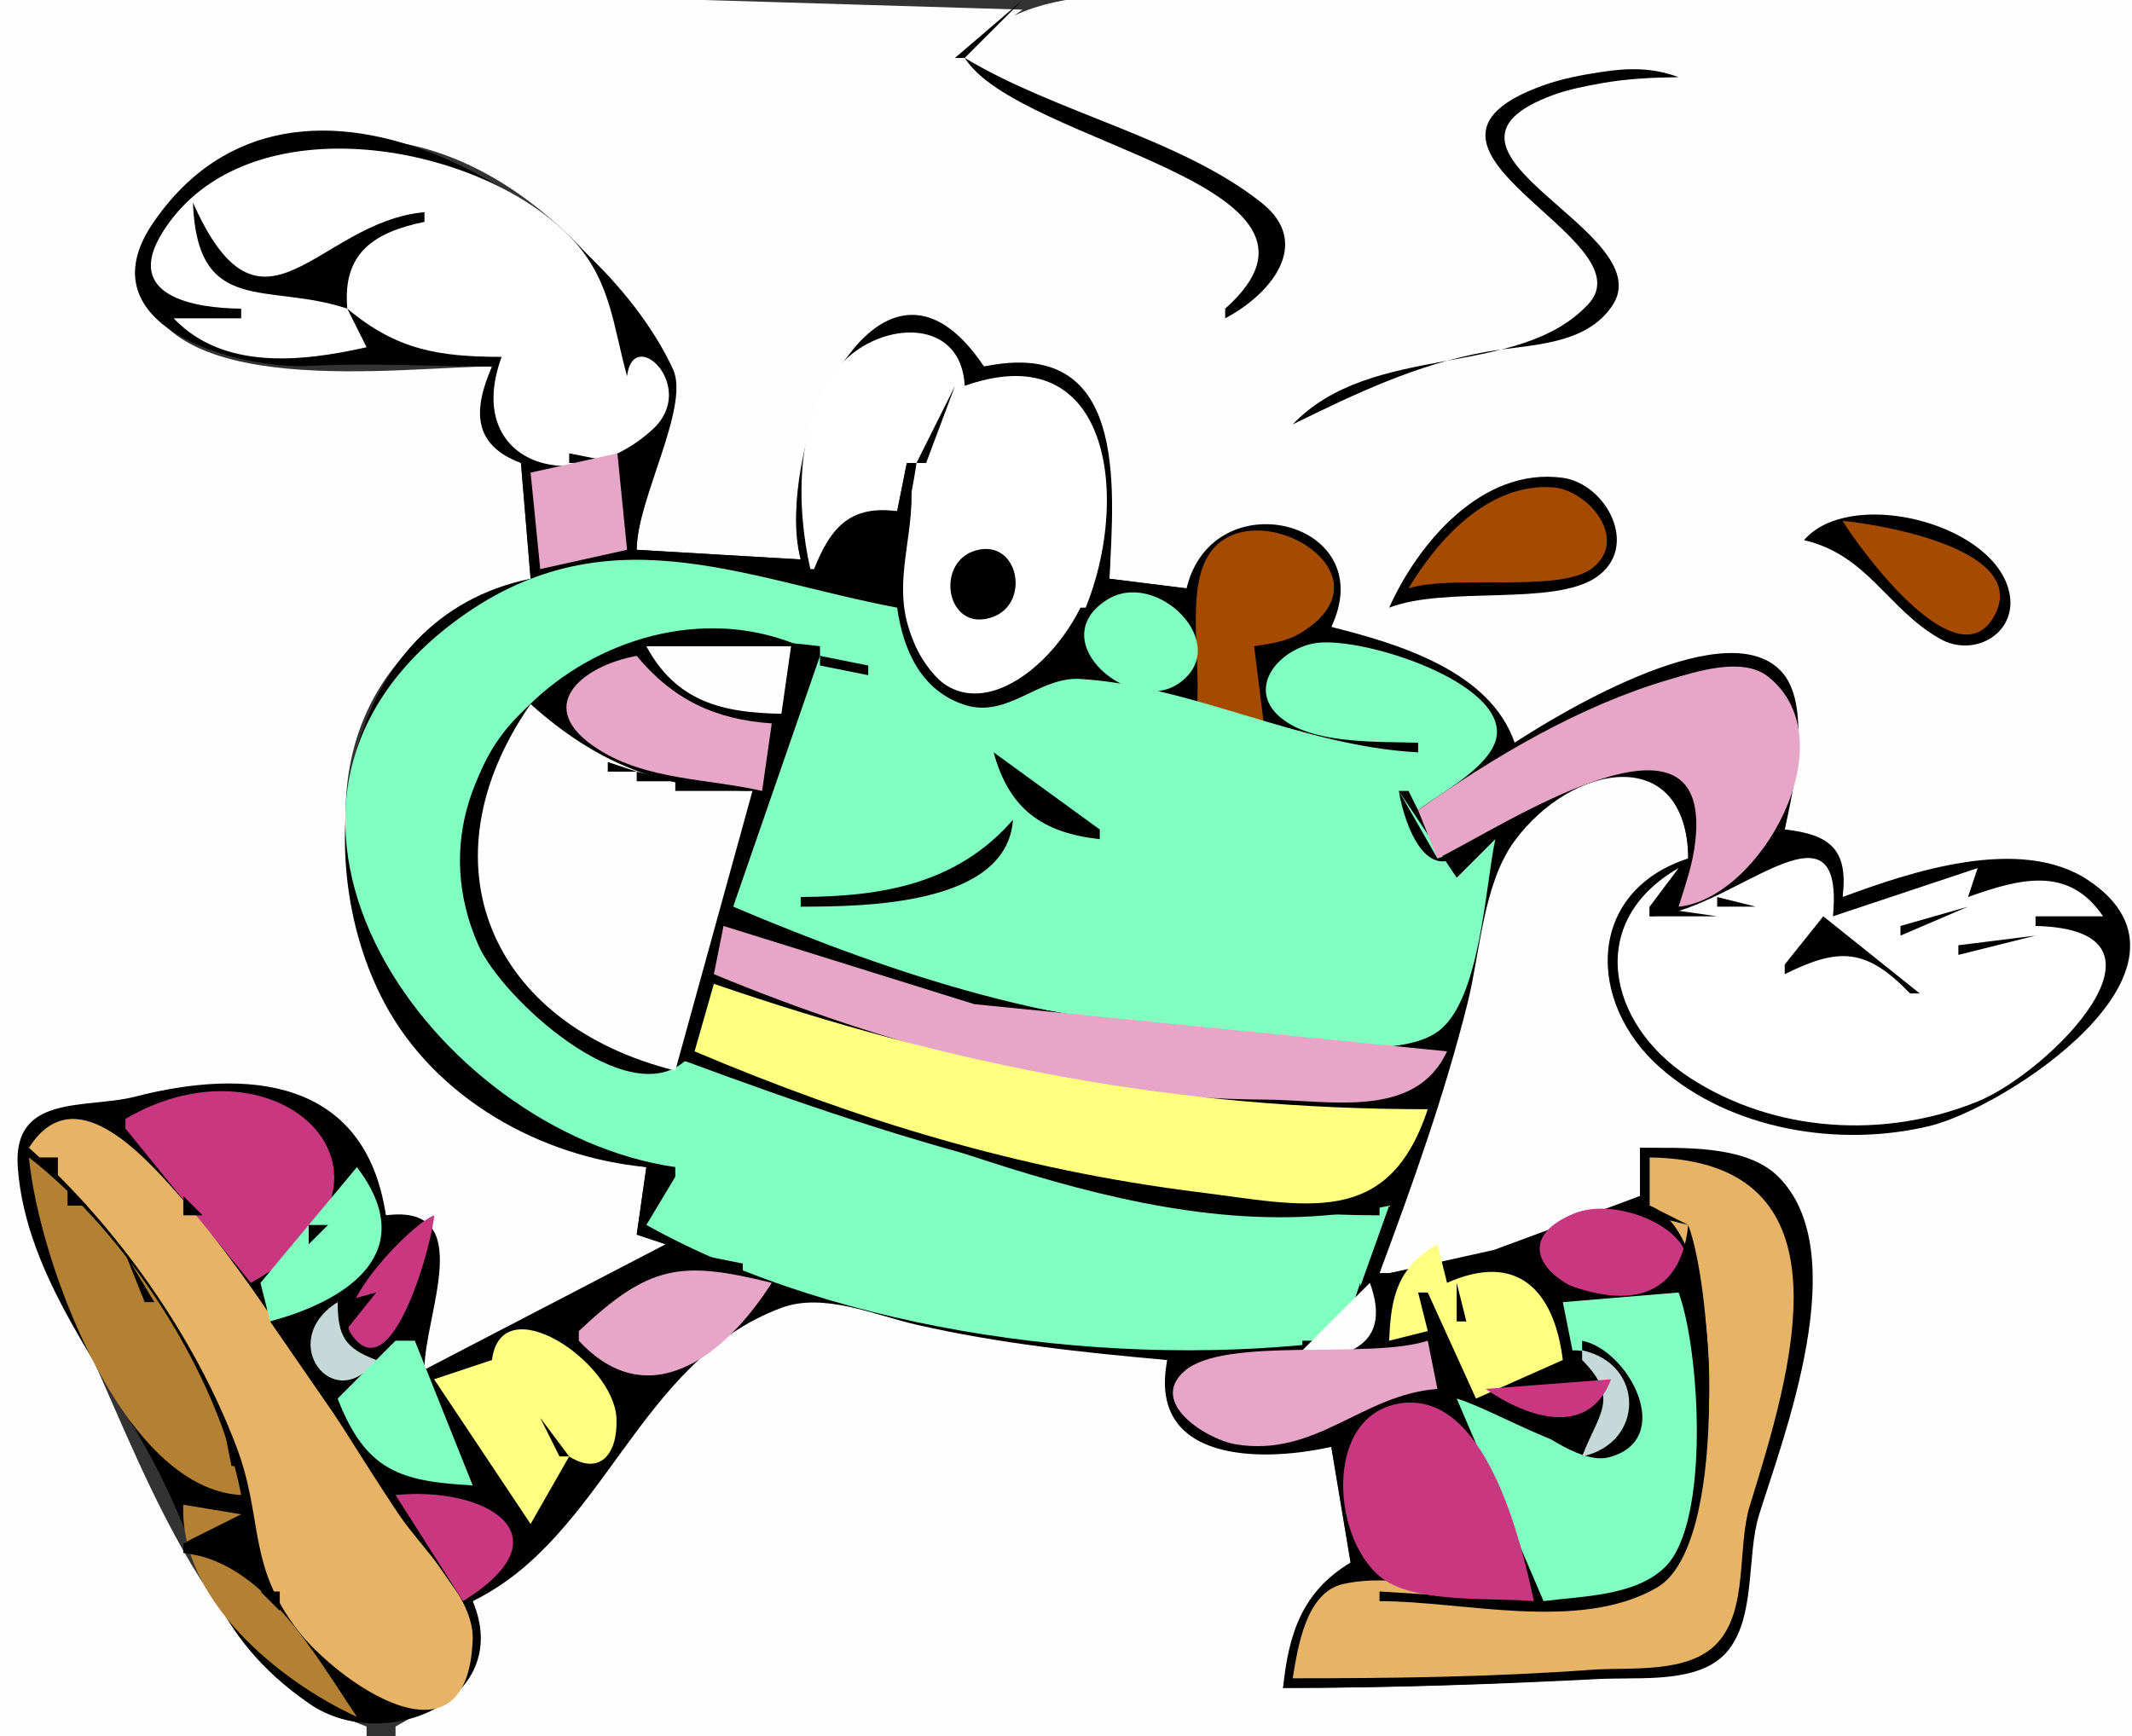 <?xml version="1.0" standalone="yes"?>
<svg xmlns="http://www.w3.org/2000/svg" width="221" height="180">
<rect width="100%" height="100%" fill="#333333" stroke="none"/>
<path style="fill:#fefefe; stroke:none;" d="M0 0L0 180L38 180L38 179C20.884 172.733 14.634 150.903 7.351 136C5.141 131.479 -0.122 122.272 3.051 117.308C5.246 113.876 9.611 114.981 13 114.288C25.111 111.811 36.434 111.101 40 126C49.253 126.085 43.332 136.116 44 142C52.953 138.747 62.623 136.512 69 129L66 128L67 121C37.647 116.703 20.426 70.847 55 60L54 48C49.632 45.435 49.531 42.599 51 38C42.228 37.944 15.155 41.979 14.679 27.941C14.419 20.25 26.946 15.737 33 14.753C48.953 12.161 62.613 25.346 69.135 38.31C70.85 41.72 66.001 52.168 66 57L83 58C80.46 46.733 88.969 24.225 102 38C116.412 35.917 115.282 50.095 115 60L123 61C126.922 50.685 141.912 54.034 138 65C145.081 67.435 153.297 70.072 157 77C166.432 72.494 186.837 59.883 185.941 78.995C185.829 81.367 185.423 83.668 185 86C189.354 86.852 190.961 88.528 191 93C198.183 91.216 208.429 86.9 215.713 91.288C231.443 100.765 204.16 116.048 196 117.359C180.9 119.786 152.718 100.284 175 89C174.966 76.959 161.986 78.222 156.385 87.267C153.378 92.123 153.022 99.51 151.623 105C149.283 114.179 145.509 122.881 143 132L144 132L154.858 129.997L170 124L170 119C192.95 119.316 187.177 140.884 182.342 156.115C180.875 160.735 182.072 167.682 178.342 171.31C175.075 174.487 169.158 173.845 165 174.059C154.301 174.608 143.744 175 133 175C133.897 169.459 135.692 165.661 140 162L138 150C130.462 151.368 120.096 151.286 121 141C112.647 139.909 104.231 139.221 96 137.341C91.476 136.309 85.626 133.61 81 135.061C66.371 139.65 61.085 157.746 49 166C50.728 172.42 46.323 176.085 41 179L41 180L221 180L221 0L132 0C122.566 0 105.972 -3.24 100 6L99 6L106 1L73 0L0 0z"/>
<path style="fill:#000000; stroke:none;" d="M106 0L99 6L100 6L106 0M100 6C105.626 14.973 141.608 19.043 127 32L127 33C131.527 30.638 136.196 25.341 130.781 21.026C122.382 14.333 109.367 11.675 100 6M134 44C140.506 40.811 146.803 37.791 154 36.489C158.422 35.689 164.263 35.921 167.114 31.714C172.369 23.957 145.052 15.681 161.032 9.838C162.623 9.256 164.335 8.929 165.999 8.631C168.666 8.152 171.299 8.037 174 8C171.304 7 168.863 7.026 165.999 7.461C163.997 7.765 161.923 8.154 160.011 8.838C141.872 15.326 171.041 24.685 164.628 31.549C157.334 39.355 142.252 35.361 134 44M51 38C49.034 42.493 48.972 46.127 54 48L55 60C35.411 63.978 31.589 88.481 39.864 104C45.145 113.903 56.07 119.977 67 121L66 128L69 129L44 142C43.949 136.393 49.578 124.764 40 126C37.877 111.694 25.567 110.718 14 113.698C8.967 114.995 1.285 113.335 1.842 121.011C2.673 132.46 11.012 142.211 16.108 151.941C21.245 161.747 21.659 169.425 32.063 176.631C39.81 181.998 53.341 176.26 49 166C62.669 159.338 66.078 141.138 81 135.592C85.384 133.963 90.684 136.356 95 137.341C103.504 139.283 112.321 140.243 121 141C118.908 151.565 130.594 151.671 138 150L140 162C134.982 165.009 133.573 169.36 133 175C144.076 175 154.969 174.625 166 174.059C169.903 173.858 176.08 174.602 178.965 171.31C182.061 167.777 181.014 161.339 182.342 157.059C184.837 149.014 192.318 129.817 184.283 121.943C180.929 118.656 174.318 119.025 170 119L170 124L154.858 129.588L144 132L143 132C146.423 122.794 149.741 113.535 152.125 104C153.425 98.802 153.735 91.69 156.943 87.267C162.948 78.987 174.905 77.059 175 89C164.416 92.423 164.415 103.921 172.073 110.678C179.454 117.189 190.667 118.984 200 116.746C207.812 114.873 230.098 100.423 216.506 91.285C209.425 86.524 197.942 90.43 191 93C191.61 88.132 189.748 86.5 185 86C185.91 81.965 187.754 73.383 184.85 69.845C179.42 63.23 161.985 73.756 157 77C154.478 69.613 145.006 66.74 138 65C143.23 54.007 125.705 49.675 123 61L115 60C115.52 50.067 116.816 34.901 102 38C91.025 21.554 80.072 47.234 83 58L66 57C66.004 51.832 71.534 42.161 69.774 38.31C62.042 21.393 30.758 1.22 15.846 23.145C8.558 33.86 24.622 38.322 31.999 37.938C38.466 37.602 44.518 37.986 51 38z"/>
<path style="fill:#ffffff; stroke:none;" d="M25 32L25 33L18 33C23.114 38.384 31.219 37.53 38 36L36 32C41.124 36.295 45.472 36.987 52 37C47.901 48.125 59.667 51.859 67.667 44.5C72.404 40.141 65.65 33.64 65 39C63.582 33.908 63.34 29.289 59.621 25.126C50.389 14.792 25.487 10.2 16.832 24.113C12.711 30.738 20.198 31.959 25 32z"/>
<path style="fill:#000000; stroke:none;" d="M20 21C20.441 32.877 27.759 29.235 36 32C35.49 26.271 38.697 24.095 44 23L44 22C32.877 22.996 27.173 37.132 20 21z"/>
<path style="fill:#ffffff; stroke:none;" d="M84 59L85 59C86.6 54.862 88.484 53.036 93 53L94 48L95 48C94.459 51.966 93.226 55.986 93.231 60C93.242 68.36 100.506 77.657 108.422 69.594C117.439 60.408 118.563 33.438 100 40C99.605 32.509 90.591 33.355 86.784 38.238C82.417 43.841 82.524 52.457 84 59z"/>
<path style="fill:#000000; stroke:none;" d="M52 36L53 37L52 36M99 40L95 48L96 48L99 40M59 47L59 48L64 48L59 47z"/>
<path style="fill:#e7a6c7; stroke:none;" d="M64 47L55 49L56 59L65 57L64 47z"/>
<path style="fill:#000000; stroke:none;" d="M94 48L93 53C87.622 52.267 85.743 55.283 84 60L93 63C93.323 67.326 94.555 71.422 99.031 73.144C104.218 75.139 107.492 70.229 112.305 70.735C124.074 71.973 134.702 77.65 147 78L147 77C143.406 76.94 137.191 77.008 134.028 75.278C130.128 73.144 130.114 69.429 134 68L134 67L130 67L131 75L124 74L125 63L124 63C123.757 73.935 111.272 72.448 113 63L112 63C107.967 71.116 97.91 77.181 94.16 64.996C92.376 59.201 95.671 53.55 94 48M144 63C149.945 60.714 161.039 62.885 165.476 59.84C170.028 56.715 166.507 50.143 161.962 49.532C153.629 48.413 146.994 56.318 144 63z"/>
<path style="fill:#a54b00; stroke:none;" d="M146 61C150.793 59.501 161.831 61.553 165.144 58.84C168.865 55.792 164.544 50.778 160.969 50.525C154.298 50.052 149.076 55.884 146 61z"/>
<path style="fill:#000000; stroke:none;" d="M187 56C193.615 57.546 195.59 63.073 201.059 66.209C204.761 68.332 209.472 65.46 208.181 61.02C206.151 54.034 191.651 50.591 187 56z"/>
<path style="fill:#a54b00; stroke:none;" d="M191 54C192.934 57.154 202.981 70.824 206.749 63.813C210.449 56.931 194.875 54.361 191 54M124 74L131 75L130 67C131.753 66.715 133.331 66.544 134.887 65.588C145.362 59.151 128.59 50.025 124.872 58.298C123.059 62.331 124.594 69.431 124 74z"/>
<path style="fill:#000000; stroke:none;" d="M101.174 57.06C96.836 58.265 98.099 65.62 102.825 63.999C106.903 62.6 105.586 55.835 101.174 57.06z"/>
<path style="fill:#80ffc0; stroke:none;" d="M70 121L70 122L67 127C87.341 138.321 116.175 141.98 139 139L144 125C119.666 130.439 93.677 115.999 71 110C61.444 114.556 48.678 99.752 48.153 91C46.839 69.078 68.269 64.782 85 67L85 68C79.076 72.968 77.734 86.653 76 94C92.275 103.301 110.748 105.34 129 107.568C133.801 108.153 145.135 110.006 149.183 106.85C153.45 103.523 153.939 92.05 155 87L151 91L145 82L146 82L147 84C149.268 82.216 155.176 79.219 155.175 75.889C155.175 70.289 140.37 65.757 136.032 66.733C132.024 67.636 128.98 71.942 133.364 74.855C136.788 77.129 143.018 76.887 147 77L147 78C134.87 77.365 123.62 71.112 112 70.392C107.654 70.122 104.495 74.514 100.011 73.081C95.454 71.625 93.594 67.306 93 63C76.765 59.933 62.567 52.807 47.004 64.54C21.012 84.135 45.053 117.387 70 121M114.707 62.209C108.027 66.518 117.388 74.33 122.283 70.79C127.816 66.788 119.864 58.883 114.707 62.209z"/>
<path style="fill:#000000; stroke:none;" d="M71 110C94.429 118.704 117.668 125.948 143 126L143 125C117.485 124.853 95.837 116.238 72 109L74 102C88.751 108.798 106.718 113.536 123 114L123 113C105.814 112.1 90.228 105.858 74 101L75 96C93.15 101.164 109.713 107.961 129 108L129 107C110.293 106.892 93 101.187 76 94L85 68C66.402 57.662 40.395 77.145 49.589 97.99C51.993 103.441 64.947 115.333 71 110z"/>
<path style="fill:#fefefe; stroke:none;" d="M67 67C70.085 72.719 74.827 73.902 81 74L82 67L67 67z"/>
<path style="fill:#e7a6c7; stroke:none;" d="M79 82L80 75C74.143 74.601 69.764 72.538 66 68C60.251 69.045 55.127 73.323 62.046 77.706C67.078 80.893 73.375 80.72 79 82z"/>
<path style="fill:#000000; stroke:none;" d="M85 68L85 69L90 70L90 69L85 68z"/>
<path style="fill:#e7a6c7; stroke:none;" d="M147 84L149 89C155.359 85.959 178.252 70.668 175.63 87.987C175.318 90.043 174.618 92.023 174 94C182.449 93.189 191.627 76.765 183.283 70.153C180.631 68.052 175.849 69.624 173 70.46C163.724 73.185 154.848 78.457 147 84z"/>
<path style="fill:#000000; stroke:none;" d="M70.667 72.333L71.333 72.667L70.667 72.333z"/>
<path style="fill:#fefefe; stroke:none;" d="M55 73C43.565 89.47 50.8 106.205 70 111L78 82C68.72 81.872 61.899 79.174 55 73z"/>
<path style="fill:#000000; stroke:none;" d="M72.667 73.333L73.333 73.667L72.667 73.333M103 78C104.593 83.875 108.054 86.352 114 87L114 86L103 78M154.667 78.333L155.333 78.667L154.667 78.333M63 79L63 80L66 80L63 79M152.667 79.333L153.333 79.667L152.667 79.333M66 80L66 81L70 81L66 80M151 80L152 81L151 80M70 81L70 82L78 82L70 81M150 81L151 82L150 81M145 82C145.58 85.562 147.976 92.094 152 88L149 89L145 82M148.667 82.333L149.333 82.667L148.667 82.333M147 83L148 84L147 83M105 85C99.195 91.655 91.464 92.951 83 93L83 94C89.522 93.987 104.377 93.9 105 85z"/>
<path style="fill:#ffffff; stroke:none;" d="M171 95L171 94L174 90C164.364 95.513 166.565 106.125 175.125 111.712C183.933 117.46 195.373 118.119 205 114.198C212.429 111.173 227.164 96.362 211 96L211 95L218 95C214.428 89.706 209.35 91.095 204 93L205 90L190 95C191.272 81.52 179.223 94.761 171 95z"/>
<path style="fill:#000000; stroke:none;" d="M183 89L182 93L183 89M171 94L171 95L178 95L171 94M178 93L178 94L182 94L178 93M197 96L197 97L204 94L197 96M189 95L185 100L185 101C190.621 98.21 193.438 98.269 198 103L199 103L189 95z"/>
<path style="fill:#e7a6c7; stroke:none;" d="M75 96L74 101C91.569 108.28 111.839 113.934 131 113.999C137.748 114.022 146.689 116.142 150 109L101 104.109L75 96z"/>
<path style="fill:#000000; stroke:none;" d="M203 98L203 99L211 97L203 98z"/>
<path style="fill:#ffff80; stroke:none;" d="M74 102L72 109C88.903 116.17 105.714 121.273 124 123.567C135.313 124.986 143.886 127.469 148 115C121.79 115 98.765 110.503 74 102z"/>
<path style="fill:#c93780; stroke:none;" d="M13 116L13 117L26 133C45.001 122.403 29.024 106.596 13 116z"/>
<path style="fill:#000000; stroke:none;" d="M71.667 112.333L72.333 112.667L71.667 112.333z"/>
<path style="fill:#e6b367; stroke:none;" d="M3 119C12.111 127.134 20.171 138.527 24.51 150C27.339 157.479 25.583 162.169 30.892 169.059C34.794 174.123 48.509 184.209 48.999 169.94C49.15 165.537 43.654 160.473 41.335 157C33.932 145.915 27.313 133.81 18.45 123.805C14.596 119.455 7.59 111.733 3 119z"/>
<path style="fill:#b38034; stroke:none;" d="M3 120C4.006 130.746 12.666 154.365 25 155C22.609 142.365 13.093 127.852 3 120z"/>
<path style="fill:#000000; stroke:none;" d="M4 120L6 122L6 120L4 120z"/>
<path style="fill:#e6b367; stroke:none;" d="M171 120L171 125C179.64 128.215 178.879 160.206 170.871 164.588C160.278 170.385 149.284 162.054 139.27 164.215C135.354 165.06 134.532 170.788 134 174C144.407 174 154.637 173.872 165 173.114C168.971 172.824 175.061 173.584 178.047 170.31C181.245 166.802 180.058 160.421 181.374 156.142C185.551 142.561 192.685 120.299 171 120z"/>
<path style="fill:#80ffc0; stroke:none;" d="M37 121L27 133L28 137C36.298 134.74 43.584 129.715 37 121z"/>
<path style="fill:#000000; stroke:none;" d="M6 122L7 123L6 122M7 123L7 125L9 125L7 123M18 123L19 124L18 123M35.333 123.667L35.667 124.333L35.333 123.667M19 124L19 126L21 126L19 124M9 125L11 128L9 125M34.333 125.667L34.667 126.333L34.333 125.667z"/>
<path style="fill:#c93780; stroke:none;" d="M163.078 125.845C153.738 129.807 165.482 136.995 171.784 134.02C180.242 130.026 168.912 123.371 163.078 125.845z"/>
<path style="fill:#000000; stroke:none;" d="M171 125L171 126L175 127L171 125M21 126L23 129L21 126z"/>
<path style="fill:#c93780; stroke:none;" d="M45 126C42.505 126.978 34.469 135.405 36.365 138.251C40.671 144.72 44.966 128.173 45 126z"/>
<path style="fill:#000000; stroke:none;" d="M32 127L32 129L34 127L32 127M175 127C173.915 137.319 164.587 134.886 158 131L162 141C157.968 141.149 155.287 141.51 153 145L148 134L147 134L149 144L143 144L143 145C153.365 146.07 156.542 157.354 159 166L143 165L143 166C151.72 166.001 163.754 169.238 171.762 164.588C179.107 160.323 177.656 134.107 175 127M11 128L12 129L11 128M12 129L13 130L12 129M23 129L24 130L23 129M31 129L32 130L31 129z"/>
<path style="fill:#ffff80; stroke:none;" d="M144 139L148 138L147 134L148 134L153 145L162 141C161.09 133.678 157.213 129.788 150 133L149 129C144.872 131.405 144.171 134.386 144 139z"/>
<path style="fill:#000000; stroke:none;" d="M13 130L15 135L16 135L13 130M24.333 130.667L24.667 131.333L24.333 130.667M30 130L31 131L30 130z"/>
<path style="fill:#e7a6c7; stroke:none;" d="M60 138L60 139C67.097 146.68 75.018 140.833 80 133C70.612 130.677 67.33 131.074 60 138z"/>
<path style="fill:#000000; stroke:none;" d="M72 130L72 131L77 132L77 131L72 130M29 131L30 132L29 131M25 132L27 135L25 132M27.667 132.333L28.333 132.667L27.667 132.333M39 132L40 133L39 132M28 137L48 166L41 155L55 158L46 144L45 144L49 154C41.619 152.916 38.752 151.864 35 145L39 144L39 143C32.909 143.771 30.429 139.346 35 135L34 139L35 139L39 134L28 137M141 133L139 139L135 139L135 140C138.909 139.202 141.392 137.215 141 133z"/>
<path style="fill:#fefefe; stroke:none;" d="M142 133L135 140L135 141C140.425 140.797 144.176 138.958 142 133z"/>
<path style="fill:#000000; stroke:none;" d="M151 133L151 137L152 137L151 133z"/>
<path style="fill:#80ffc0; stroke:none;" d="M174 134L162 135L163 140C168.414 139.805 173.536 148.23 166.843 150.452C163.658 151.51 154.605 146.023 151 145L160 166C164.024 165.472 169.512 165.483 172.588 162.479C177.333 157.846 176.178 139.827 174 134z"/>
<path style="fill:#000000; stroke:none;" d="M16 135L18 138L16 135M27.333 135.667L27.667 136.333L27.333 135.667z"/>
<path style="fill:#c6d9d9; stroke:none;" d="M39 141C35.709 139.766 35.019 138.491 35 135C28.553 139.039 34.633 146.899 39 141z"/>
<path style="fill:#000000; stroke:none;" d="M18 138L20 141L18 138z"/>
<path style="fill:#ffff80; stroke:none;" d="M51 141L45 143L55 158L59 151C62.225 153.043 64.077 150.696 63.898 147C63.616 141.168 51.962 133.348 51 141z"/>
<path style="fill:#80ffc0; stroke:none;" d="M41 139L35 145C37.902 152.484 41.46 153.594 49 154L43 139L41 139z"/>
<path style="fill:#000000; stroke:none;" d="M60 139L61 140L60 139z"/>
<path style="fill:#e7a6c7; stroke:none;" d="M149 144L148 139C141.889 140.995 126.941 138.5 122.781 142.146C118.958 145.497 125.231 149.255 128.014 149.729C136.403 151.158 141.152 144.584 149 144z"/>
<path style="fill:#000000; stroke:none;" d="M164 139L164 140C170.078 142.174 170.078 148.826 164 151C165.983 147.562 168.982 144.997 165 142L165 143C166.616 148.428 159.125 146.436 156 146C158.614 147.638 163.647 151.954 166.843 151.071C173.725 149.169 168.814 139.965 164 139M61 140L62 141L61 140z"/>
<path style="fill:#c6d9d9; stroke:none;" d="M164 140L164 141C167.958 144.993 165.692 146.526 164 151C170.503 149.621 170.503 141.379 164 140z"/>
<path style="fill:#000000; stroke:none;" d="M20.333 141.667L20.667 142.333L20.333 141.667M51 141L54 144L51 141M62.333 141.667L62.667 142.333L62.333 141.667z"/>
<path style="fill:#c93780; stroke:none;" d="M154 144C158.362 147.044 164.7 149.081 167 143L154 144z"/>
<path style="fill:#000000; stroke:none;" d="M21.333 143.667L21.667 144.333L21.333 143.667M63 143L64 144L63 143M22.333 145.667L22.667 146.333L22.333 145.667z"/>
<path style="fill:#c93780; stroke:none;" d="M159 166C157.687 159.811 153.962 143.991 145.028 145.514C136.99 146.883 138.081 160.196 143.588 163.85C147.175 166.23 154.739 165.628 159 166z"/>
<path style="fill:#000000; stroke:none;" d="M23 147L24 152L25 152L23 147M56 147L58 151L59 151L56 147z"/>
<path style="fill:#c93780; stroke:none;" d="M41 155L48 166C59.158 159.073 50.184 154.064 41 155z"/>
<path style="fill:#b38034; stroke:none;" d="M19 156C18.595 165.75 28.785 174.228 37 178C32.648 171.553 27.321 161.869 19 161L19 160L25 157L19 156z"/>
<path style="fill:#000000; stroke:none;" d="M24 158L19 160L19 161L25 162L24 158M25 162L26 163L25 162M26.333 163.667L26.667 164.333L26.333 163.667M27 165L29 167L29 165L27 165M29 167L32 171L29 167M32 171L33 172L32 171M33 172L35 175L33 172M35 175L36 176L35 175M36 176L37 177L36 176z"/>
</svg>
